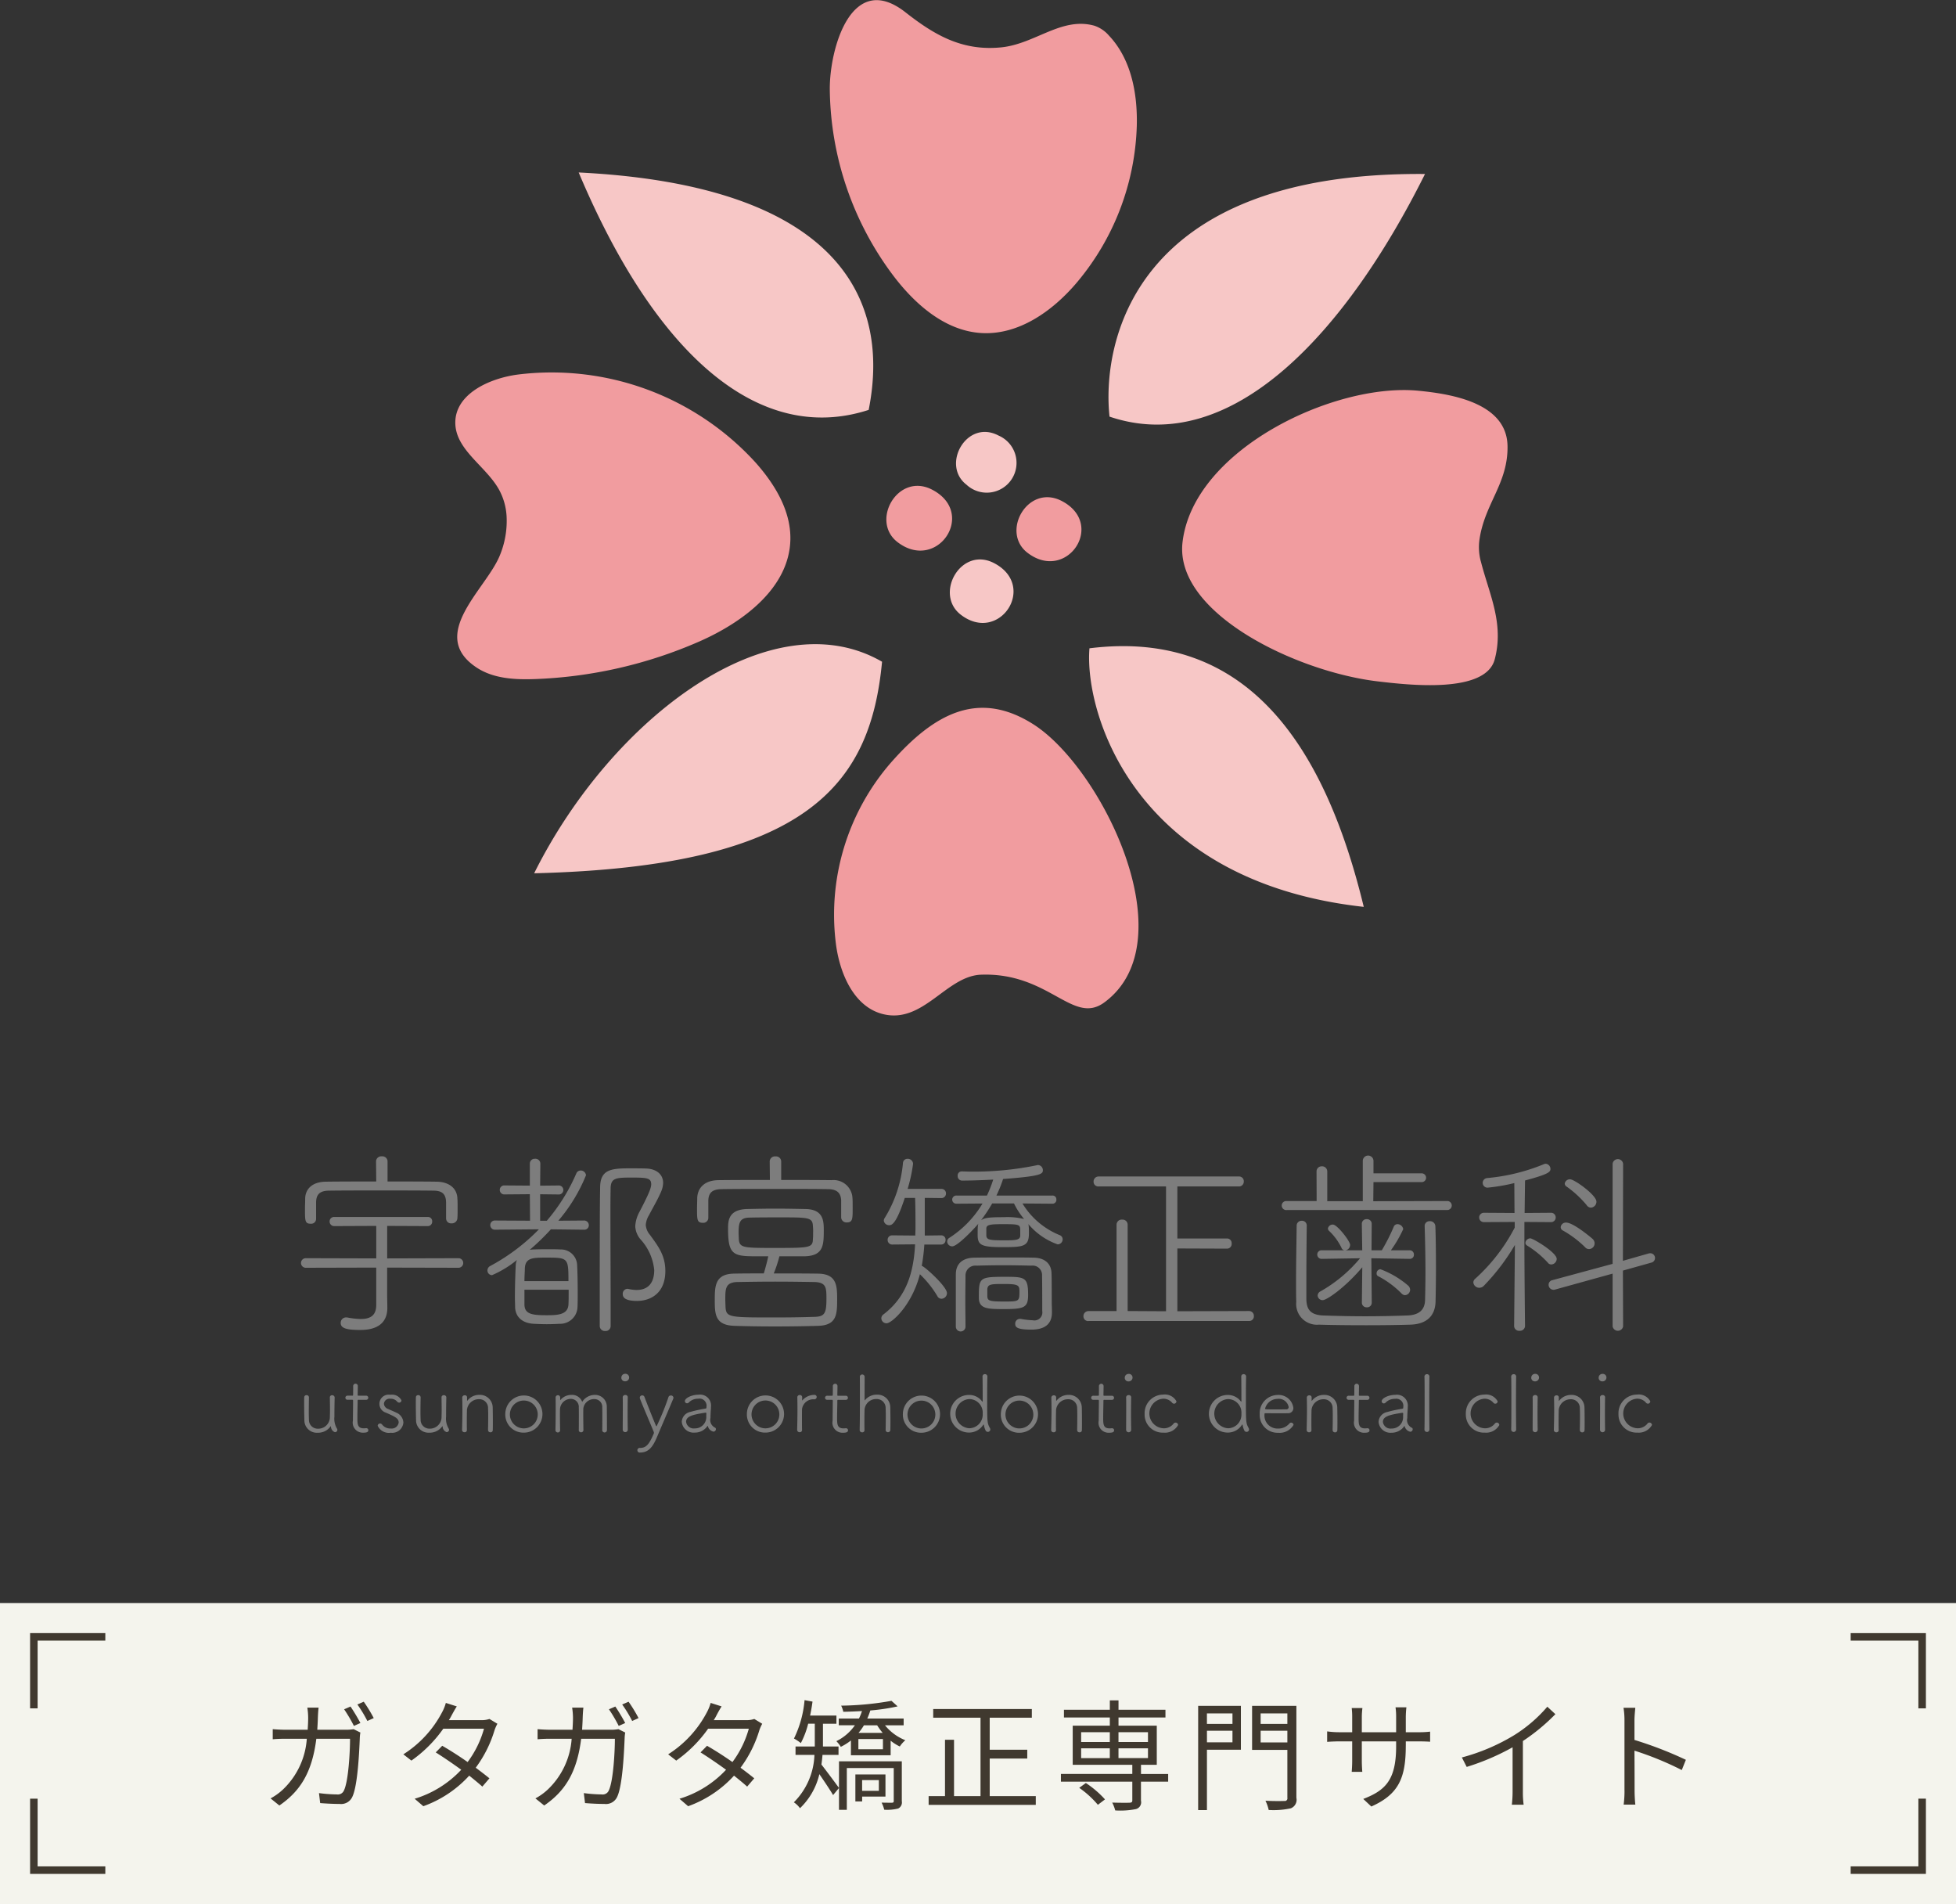 <svg id="logo01.svg" xmlns="http://www.w3.org/2000/svg" width="260" height="253.031" viewBox="0 0 260 253.031">
  <rect x="0" y="0" width="260" height="253.031" fill="#333333" stroke="none"/>
  <defs>
    <style>
      .cls-1 {
        fill: #f4f4ed;
      }

      .cls-2 {
        fill: #40392f;
      }

      .cls-2, .cls-3, .cls-4, .cls-5 {
        fill-rule: evenodd;
      }

      .cls-3 {
        fill: #7d7d7d;
      }

      .cls-4 {
        fill: #f19c9f;
      }

      .cls-5 {
        fill: #f7c7c6;
      }
    </style>
  </defs>
  <rect id="bg" class="cls-1" y="213.031" width="260" height="40"/>
  <g id="_" data-name="ｇ">
    <path id="bg-2" data-name="bg" class="cls-2" d="M285,288v-9h1v10H276v-1h9Z" transform="translate(-30 -39.969)"/>
    <path id="bg-3" data-name="bg" class="cls-2" d="M35,288h9v1H34V279h1v9Z" transform="translate(-30 -39.969)"/>
    <path id="bg-4" data-name="bg" class="cls-2" d="M285,258h-9v-1h10v10h-1v-9Z" transform="translate(-30 -39.969)"/>
    <path id="bg-5" data-name="bg" class="cls-2" d="M35,258v9H34V257H44v1H35Z" transform="translate(-30 -39.969)"/>
  </g>
  <path id="ガタガタ矯正専門サイト" class="cls-2" d="M76.591,266.758l-0.848.368a19.422,19.422,0,0,1,1.3,2.208l0.864-.384A24.823,24.823,0,0,0,76.591,266.758Zm1.76-.64-0.848.368a16.631,16.631,0,0,1,1.328,2.192l0.848-.384A19.874,19.874,0,0,0,78.351,266.118Zm-6,.784h-1.5a9.266,9.266,0,0,1,.112,1.328c0,0.56-.032,1.1-0.064,1.616H68.078c-0.608,0-1.264-.032-1.824-0.08v1.344a17.081,17.081,0,0,1,1.84-.064h2.688a10.288,10.288,0,0,1-3.168,6.737,7.884,7.884,0,0,1-1.648,1.184l1.168,0.944c2.672-1.84,4.337-4.256,4.913-8.865h4.481c0,1.712-.208,5.649-0.816,6.881a0.876,0.876,0,0,1-.928.512,19.472,19.472,0,0,1-2.384-.176l0.16,1.328c0.832,0.064,1.76.112,2.576,0.112a1.64,1.64,0,0,0,1.712-.976c0.72-1.536.912-6.193,0.976-7.729a5,5,0,0,1,.08-0.784l-0.9-.448a5.768,5.768,0,0,1-1.024.08H72.175c0.032-.528.064-1.072,0.08-1.648C72.271,267.814,72.3,267.254,72.351,266.9Zm18.368-.16-1.456-.464a5.778,5.778,0,0,1-.512,1.264,14.662,14.662,0,0,1-5.137,5.568l1.072,0.833a17.473,17.473,0,0,0,4.24-4.241h5.409a13.372,13.372,0,0,1-2.176,4.433c-1.12-.785-2.32-1.553-3.376-2.161l-0.864.88c1.024,0.641,2.24,1.473,3.392,2.305a14.037,14.037,0,0,1-6.193,3.856l1.152,0.992a15.187,15.187,0,0,0,6.1-4.064c0.656,0.528,1.264,1.024,1.744,1.456l0.944-1.1c-0.512-.416-1.152-0.912-1.824-1.408a16.1,16.1,0,0,0,2.5-4.977,5.235,5.235,0,0,1,.384-0.864l-1.056-.64a3.19,3.19,0,0,1-1.056.16H89.662A5.3,5.3,0,0,0,90,267.99C90.159,267.7,90.447,267.158,90.719,266.742Zm21.072,0.016-0.848.368a19.392,19.392,0,0,1,1.3,2.208l0.864-.384A24.8,24.8,0,0,0,111.791,266.758Zm1.76-.64-0.848.368a16.629,16.629,0,0,1,1.328,2.192l0.848-.384A19.685,19.685,0,0,0,113.551,266.118Zm-6,.784h-1.5a9.3,9.3,0,0,1,.112,1.328c0,0.56-.032,1.1-0.064,1.616h-2.816c-0.608,0-1.264-.032-1.824-0.08v1.344a17.073,17.073,0,0,1,1.84-.064h2.688a10.289,10.289,0,0,1-3.168,6.737,7.886,7.886,0,0,1-1.648,1.184l1.168,0.944c2.672-1.84,4.336-4.256,4.912-8.865h4.481c0,1.712-.208,5.649-0.816,6.881a0.875,0.875,0,0,1-.928.512,19.466,19.466,0,0,1-2.384-.176l0.16,1.328c0.832,0.064,1.76.112,2.576,0.112a1.64,1.64,0,0,0,1.712-.976c0.72-1.536.912-6.193,0.976-7.729a5,5,0,0,1,.08-0.784l-0.9-.448a5.766,5.766,0,0,1-1.024.08h-3.809c0.032-.528.065-1.072,0.08-1.648C107.47,267.814,107.5,267.254,107.55,266.9Zm18.369-.16-1.456-.464a5.879,5.879,0,0,1-.512,1.264,14.675,14.675,0,0,1-5.137,5.568l1.072,0.833a17.5,17.5,0,0,0,4.241-4.241h5.408a13.371,13.371,0,0,1-2.176,4.433c-1.12-.785-2.32-1.553-3.377-2.161l-0.864.88c1.024,0.641,2.241,1.473,3.393,2.305a14.045,14.045,0,0,1-6.193,3.856l1.152,0.992a15.187,15.187,0,0,0,6.1-4.064c0.656,0.528,1.264,1.024,1.744,1.456l0.944-1.1c-0.512-.416-1.152-0.912-1.824-1.408a16.11,16.11,0,0,0,2.5-4.977,5.251,5.251,0,0,1,.384-0.864l-1.056-.64a3.189,3.189,0,0,1-1.056.16h-4.337a5.551,5.551,0,0,0,.337-0.576C125.359,267.7,125.647,267.158,125.919,266.742Zm20.9,9.793v1.424h-2.224v-1.424h2.224Zm0.88,2.192v-2.944h-4v3.584h0.9v-0.64h3.1Zm-6.241-5.536V272.07H139.39v-3.024h1.792v-1.088h-3.5c0.128-.608.24-1.232,0.32-1.856l-1.056-.192a14.371,14.371,0,0,1-1.408,5.1,6.454,6.454,0,0,1,.912.608,11.407,11.407,0,0,0,.976-2.576h0.88v3.024h-2.56v1.121h2.512a9.335,9.335,0,0,1-2.736,6.3,3.159,3.159,0,0,1,.816.784,9.154,9.154,0,0,0,2.576-4.528c0.624,0.912,1.456,2.144,1.824,2.784l0.784-.944c-0.336-.48-1.76-2.384-2.336-3.12,0.064-.433.112-0.865,0.144-1.28h2.128Zm8.417,0.847h-8.353v6.449h1.04v-5.552H148.8v4.384c0,0.16-.048.208-0.24,0.224-0.176,0-.752,0-1.376-0.016a4.215,4.215,0,0,1,.352.944,5.931,5.931,0,0,0,1.856-.16,0.9,0.9,0,0,0,.48-0.976v-5.3Zm-2.512-1.6H144.1v-1.36h3.264v1.36Zm-0.768-3.184a8.5,8.5,0,0,0,.736,1.008h-3.216a7.25,7.25,0,0,0,.72-1.008h1.76Zm3.52,0v-0.9h-4.832a8.64,8.64,0,0,0,.4-1.072,26.7,26.7,0,0,0,3.632-.544l-0.816-.737a40.376,40.376,0,0,1-6.689.641,3.813,3.813,0,0,1,.288.816c0.784-.016,1.633-0.048,2.481-0.1a7.561,7.561,0,0,1-.4.992h-2.688v0.9h2.144a6.486,6.486,0,0,1-2.465,2.112,3.708,3.708,0,0,1,.592.752,7.109,7.109,0,0,0,1.345-.848v1.969h5.28V271.3a6.187,6.187,0,0,0,1.216.768,4.015,4.015,0,0,1,.737-0.832,6.649,6.649,0,0,1-2.705-1.984h2.48Zm11.44,9.409V273.67h4.992V272.5h-4.992v-4.256h5.6v-1.152H154.046v1.152h6.288v10.417h-3.52v-7.489h-1.2v7.489h-2.176v1.168h14.241v-1.168h-6.128Zm11.9-1.1a12.84,12.84,0,0,1,2.48,2.256l0.944-.72a13.068,13.068,0,0,0-2.544-2.176Zm0.256-5.249h3.808v1.3H173.71v-1.3Zm0-2.144h3.808v1.3H173.71v-1.3Zm8.881,0v1.3h-3.92v-1.3h3.92Zm0,3.44h-3.92v-1.3h3.92v1.3Zm2.688,2.113h-3.616V274.5h2.1v-5.2h-5.088v-1.088h6.24V267.19h-6.24v-1.249h-1.153v1.249h-6.1v1.024h6.1V269.3H172.59v5.2h7.921v1.216h-9.489v1.024h9.489v2.5c0,0.224-.1.288-0.368,0.3-0.256.016-1.248,0.016-2.305-.016a4.59,4.59,0,0,1,.4,1.04,10.579,10.579,0,0,0,2.752-.176,0.932,0.932,0,0,0,.672-1.12v-2.528h3.616v-1.024Zm8.543-8.049v1.392H190.43V267.67h3.392Zm-3.392,3.84v-1.536h3.392v1.536H190.43Zm4.513-4.848h-5.681V280.52h1.168V272.5h4.513v-5.84Zm2.624,4.864v-1.552h3.552v1.552h-3.552Zm3.552-3.856v1.392h-3.552V267.67h3.552Zm1.2-1.008h-5.888v5.856h4.688v6.369a0.344,0.344,0,0,1-.4.416c-0.336.016-1.424,0.032-2.512-.032a5.393,5.393,0,0,1,.432,1.232,10.766,10.766,0,0,0,2.944-.224,1.214,1.214,0,0,0,.736-1.392V266.662Zm14.544,5.3v-0.576h1.76c0.7,0,1.3.032,1.472,0.048v-1.344a11.764,11.764,0,0,1-1.472.08h-1.76v-2a12.13,12.13,0,0,1,.08-1.312H215.5a8.92,8.92,0,0,1,.08,1.312v2h-4.561v-2.048a9.876,9.876,0,0,1,.08-1.168h-1.424a9.881,9.881,0,0,1,.064,1.168v2.048h-1.728a11.73,11.73,0,0,1-1.6-.112v1.392c0.192-.016.912-0.064,1.6-0.064h1.728v2.592c0,0.609-.048,1.3-0.064,1.456h1.408c-0.016-.159-0.064-0.863-0.064-1.456v-2.592h4.561v0.672c0,4.481-1.456,5.857-4.369,6.977l1.072,1.008C215.951,278.407,216.863,276.215,216.863,271.958Zm7.455,1.568,0.64,1.249a31.542,31.542,0,0,0,6.1-2.609v5.921a14.618,14.618,0,0,1-.1,1.712h1.569a12.074,12.074,0,0,1-.1-1.712v-6.753a26.176,26.176,0,0,0,4.32-3.568l-1.072-.992a19.064,19.064,0,0,1-4.368,3.76A26.471,26.471,0,0,1,224.318,273.526Zm21.616,4.369a14.1,14.1,0,0,1-.112,1.888h1.552c-0.064-.528-0.1-1.392-0.1-1.888,0-.464,0-2.88-0.016-5.28a41.915,41.915,0,0,1,6.289,2.576l0.544-1.36a50.965,50.965,0,0,0-6.833-2.641v-2.608c0-.48.064-1.168,0.112-1.664h-1.568a10.1,10.1,0,0,1,.128,1.664V277.9Z" transform="translate(-30 -39.969)"/>
  <g id="g">
    <path id="シェイプ_1314" data-name="シェイプ 1314" class="cls-3" d="M81.46,208.427v3.548c0,0.478.027,1.271,0.027,1.8,0,1.3-.564,2.939-3.6,2.939-1.771,0-2.6-.212-2.6-0.926a0.716,0.716,0,0,1,.7-0.742h0.134a10.217,10.217,0,0,0,1.826.211c1.367,0,2.065-.529,2.065-1.879v-4.953l-9.392.024a0.636,0.636,0,0,1,0-1.271l9.392,0.027v-4.318l-5.554.024a0.608,0.608,0,0,1-.646-0.608,0.6,0.6,0,0,1,.646-0.608h12.4a0.564,0.564,0,0,1,.59.608,0.583,0.583,0,0,1-.616.608l-5.367-.024v4.318l9.5-.027a0.636,0.636,0,0,1,0,1.271Zm7.835-8.665c-0.027-1.165-.562-1.562-1.718-1.562-1.958-.026-4.507-0.026-7-0.026s-4.937,0-6.788.026c-1.29,0-1.746.5-1.772,1.536v2.226a0.653,0.653,0,0,1-.725.635c-0.753,0-.753-0.4-0.753-1.932,0-.5.028-1.008,0.028-1.433,0.025-1.111.778-2.2,2.764-2.224,2.28-.027,4.482-0.027,6.681-0.027l-0.027-2.676a0.69,0.69,0,0,1,.778-0.663,0.681,0.681,0,0,1,.752.663v2.676c2.147,0,4.294,0,6.52.027,1.771,0.028,2.739.981,2.764,2.252,0.029,0.318.029,0.821,0.029,1.325,0,0.477,0,.954-0.029,1.271a0.726,0.726,0,0,1-.778.69,0.656,0.656,0,0,1-.725-0.638v-2.146Zm13.93,3.578a29.847,29.847,0,0,1-2.818,2.729,3.021,3.021,0,0,1,.539-0.053c0.67-.029,1.367-0.029,2.066-0.029,0.51,0,1.018,0,1.5.029a2.15,2.15,0,0,1,2.2,2.013c0.054,0.982.08,2.435,0.08,3.735,0,0.714,0,1.376-.026,1.879a2.307,2.307,0,0,1-2.387,2.253c-0.539.026-1.1,0.052-1.691,0.052-0.565,0-1.154-.026-1.718-0.052-1.61-.079-2.469-0.98-2.5-2.226,0-.4-0.027-0.821-0.027-1.271,0-1.458.054-3.072,0.106-4.185a2.11,2.11,0,0,1,.162-0.8,13.708,13.708,0,0,1-3.3,2.013,0.608,0.608,0,0,1-.617-0.637,0.668,0.668,0,0,1,.376-0.58,26.44,26.44,0,0,0,6.467-4.874l-5.823.053a0.609,0.609,0,0,1-.644-0.61,0.6,0.6,0,0,1,.644-0.61l4.642,0.026-0.026-3.523-3.354.028a0.6,0.6,0,0,1-.644-0.61,0.589,0.589,0,0,1,.644-0.582l3.354,0.025V194.6a0.635,0.635,0,0,1,.671-0.635,0.653,0.653,0,0,1,.725.635l-0.027,2.94,2.414-.025a0.6,0.6,0,1,1,0,1.192l-2.414-.028V202.2h0.886a24.565,24.565,0,0,0,3.917-6.278,0.629,0.629,0,0,1,.59-0.4,0.7,0.7,0,0,1,.7.636,22.007,22.007,0,0,1-3.677,6.039l3.382-.026a0.624,0.624,0,0,1,.672.637,0.591,0.591,0,0,1-.646.583Zm2.335,6.887c0-3.1-.052-3.128-2.951-3.128-1.826,0-2.791.029-2.845,1.458,0,0.4-.054,1.007-0.054,1.67h5.849Zm-5.849,1.14v1.984c0.025,1.272,1.046,1.405,2.952,1.405,1.449,0,2.845-.053,2.9-1.456,0.027-.451.027-1.167,0.027-1.933H99.711Zm11.431-9.141c0,3.446.027,7.31,0.027,11.1v2.889a0.655,0.655,0,0,1-.725.636,0.669,0.669,0,0,1-.724-0.636c0-12.054,0-15.391.053-18.491,0.027-2.331,1.477-2.489,3.919-2.489,0.7,0,1.449,0,2.2.024,1.42,0.055,2.254.821,2.254,1.91a3.09,3.09,0,0,1-.215,1.032c-0.456,1.113-1.1,2.173-1.664,3.259a2.872,2.872,0,0,0-.429,1.3,2.294,2.294,0,0,0,.563,1.324c1.074,1.484,2.039,2.7,2.039,4.8,0,2.86-1.852,3.972-3.783,3.972-1.1,0-1.879-.239-1.879-0.9a0.662,0.662,0,0,1,.618-0.714c0.053,0,.107.026,0.161,0.026a5.167,5.167,0,0,0,1.045.132c1.934,0,2.361-1.429,2.361-2.646a7.044,7.044,0,0,0-1.823-4.082,2.87,2.87,0,0,1-.7-1.748,4.486,4.486,0,0,1,.562-1.907c1.29-2.464,1.558-3.206,1.558-3.656,0-.821-0.511-0.9-2.522-0.9-2.147,0-2.872.026-2.872,1.482-0.027,1.326-.027,2.783-0.027,4.292m30.675-2.674c-0.025-1.061-.564-1.563-1.8-1.563-1.987-.028-4.564-0.028-7.112-0.028s-5.047,0-6.924.028c-1.315,0-1.8.5-1.825,1.535v2.306a0.668,0.668,0,0,1-.725.635c-0.776,0-.776-0.422-0.776-1.88,0-.478.025-0.954,0.025-1.38,0.027-1.271.859-2.382,2.818-2.409,2.308-.026,4.562-0.026,6.842-0.026l-0.025-2.465a0.692,0.692,0,0,1,.778-0.663,0.682,0.682,0,0,1,.75.663v2.465c2.229,0,4.457,0,6.709.026a2.508,2.508,0,0,1,2.765,2.385c0.026,0.318.026,0.821,0.026,1.3,0,1.456,0,1.934-.777,1.934a0.7,0.7,0,0,1-.752-0.664v-2.2Zm-8.213,7.365a16.608,16.608,0,0,1-.75,2.276c2.013,0,4.025,0,5.877.027,2.442,0.026,2.549,1.536,2.549,3.311,0,2.04,0,3.549-2.523,3.628-1.823.053-3.784,0.081-5.714,0.081-1.906,0-3.758-.028-5.4-0.081-2.576-.079-2.63-1.51-2.63-3.442,0-1.881.054-3.471,2.6-3.5,1.208-.027,2.548-0.027,3.919-0.027,0.213-.715.481-1.7,0.59-2.276h-1.8c-2.9,0-3.543-.294-3.543-3.656,0-1.062.054-2.544,2.5-2.625,1.181-.026,2.468-0.051,3.811-0.051,1.315,0,2.656.025,3.944,0.051,2.415,0.029,2.469,1.563,2.469,2.808,0,2.015-.054,3.392-2.5,3.473H133.6Zm6.254,5.641c0-1.485-.027-2.2-1.664-2.226-1.609-.026-3.408-0.052-5.151-0.052-1.772,0-3.49.026-4.965,0.052-1.637.025-1.664,0.848-1.664,2.3,0,0.4.027,0.768,0.027,0.981,0.08,1.429.429,1.429,6.573,1.429,1.772,0,3.6-.024,5.207-0.079,1.4-.026,1.637-0.45,1.637-2.409m-1.771-8.795a7.562,7.562,0,0,0-.028-0.848c-0.053-1.167-.563-1.167-4.347-1.167-1.34,0-2.736,0-4,.029-1.4,0-1.53.662-1.53,2.038,0,0.294.027,0.584,0.027,0.8,0.08,1.194.563,1.194,4.884,1.194,4.507,0,4.937-.027,4.963-1.164,0.028-.266.028-0.586,0.028-0.877m14.787,1.59a24.475,24.475,0,0,1-.347,2.833c0.293,0,3.354,2.729,3.354,3.63a0.759,0.759,0,0,1-.724.742,0.619,0.619,0,0,1-.565-0.374,13.767,13.767,0,0,0-2.308-2.885c-1.072,4.16-3.758,6.518-4.427,6.518a0.684,0.684,0,0,1-.7-0.662,0.644,0.644,0,0,1,.3-0.531c3.14-2.41,4-5.722,4.187-9.3l-3.033.027a0.6,0.6,0,0,1-.617-0.611,0.587,0.587,0,0,1,.617-0.609l3.06,0.027c0-.317.025-0.663,0.025-0.98,0-1.271,0-2.7-.052-4.026h-1.369c-1.127,3.443-1.717,3.629-2.066,3.629a0.7,0.7,0,0,1-.725-0.608,0.691,0.691,0,0,1,.134-0.373,16.729,16.729,0,0,0,2.416-7.31,0.587,0.587,0,0,1,.617-0.53,0.688,0.688,0,0,1,.723.662,20.365,20.365,0,0,1-.723,3.337h4.48a0.59,0.59,0,0,1,.619.611,0.6,0.6,0,0,1-.619.609l-2.2-.027v5.006l2.174-.027a0.565,0.565,0,0,1,.59.609,0.579,0.579,0,0,1-.59.611h-2.228Zm13.043-5.457a10.32,10.32,0,0,0,4.965,4.213,0.582,0.582,0,0,1,.376.554,0.662,0.662,0,0,1-.672.663,8.988,8.988,0,0,1-3.892-2.7,1.2,1.2,0,0,1,.054.318c0.028,0.264.028,0.582,0.028,0.9,0,1.8-.753,1.853-3.57,1.853-2.871,0-3.247-.316-3.247-1.67,0-.368,0-0.793.027-1.083a0.917,0.917,0,0,1,.081-0.371c-0.537.635-2.765,3.019-3.489,3.019a0.674,0.674,0,0,1-.671-0.635,0.568,0.568,0,0,1,.3-0.5,13.879,13.879,0,0,0,4.4-4.557l-3.463.025a0.543,0.543,0,1,1,0-1.085h4.053a17.587,17.587,0,0,0,.832-2.12c-1.852.107-3.462,0.133-4.133,0.133a0.587,0.587,0,0,1-.591-0.636,0.53,0.53,0,0,1,.537-0.582h0.027c0.349,0,.751.026,1.154,0.026a41.465,41.465,0,0,0,8.8-.847,0.322,0.322,0,0,1,.161-0.028,0.677,0.677,0,0,1,.644.691c0,0.5-.243.794-5.287,1.164a17.273,17.273,0,0,1-.886,2.2h7.434a0.5,0.5,0,0,1,.535.531,0.508,0.508,0,0,1-.535.554Zm-8.855,9.4c0-1.245.725-2.171,2.468-2.2,1.422-.024,2.979-0.024,4.535-0.024,1.128,0,2.255,0,3.328.024,1.637,0.029,2.362.929,2.387,2.094,0.029,0.61.029,3.127,0.029,3.789,0,0.343.025,0.82,0.025,1.324v0.079c0,1.034-.428,2.277-2.736,2.277-2.013,0-2.147-.369-2.147-0.793a0.626,0.626,0,0,1,.616-0.636h0.109a10.9,10.9,0,0,0,1.608.186,1.057,1.057,0,0,0,1.262-1.22c0-.8,0-3.574-0.027-4.714a1.254,1.254,0,0,0-1.421-1.325c-1.209-.027-2.469-0.053-3.73-0.053-1.235,0-2.469.026-3.6,0.053a1.3,1.3,0,0,0-1.422,1.325c0,0.874-.027,2.093-0.027,3.311s0.027,2.491.027,3.5a0.644,0.644,0,0,1-1.287-.027V209.3Zm6.6,0.345c2.576,0,3.006.079,3.006,2.383,0,1.722-.512,1.907-3.276,1.907-2.146,0-3.219-.053-3.273-1.428,0-2.755,0-2.862,3.543-2.862m-1.772-9.748a21.217,21.217,0,0,1-1.475,2.224c0.509-.343,1.207-0.4,2.977-0.4a9.591,9.591,0,0,1,2.739.239,9.952,9.952,0,0,1-1.342-2.068h-2.9Zm-0.778,4.292c0.054,0.529.43,0.608,2.255,0.608,1.556,0,2.2,0,2.254-.584V203.5c0-.793-0.107-0.847-2.254-0.847-1.664,0-2.2.054-2.255,0.53v1.008Zm0.134,8.026c0.027,0.582.188,0.714,2.146,0.714,2.095,0,2.122,0,2.122-1.35,0-.822-0.134-0.982-2.147-0.982-1.693,0-2.04.053-2.121,0.663v0.955Zm13.448,3.31a0.623,0.623,0,0,1-.672-0.634,0.667,0.667,0,0,1,.672-0.691h3.73v-11.47a0.683,0.683,0,0,1,.751-0.686,0.674,0.674,0,0,1,.725.686V214.2l5.1,0.028V197.643h-8.96a0.622,0.622,0,0,1-.671-0.634,0.663,0.663,0,0,1,.671-0.691H194.66a0.628,0.628,0,0,1,.671.663,0.64,0.64,0,0,1-.671.662H186.5v6.914h6.6a0.613,0.613,0,0,1,.617.663,0.62,0.62,0,0,1-.617.687l-6.6-.024v8.344l9.527-.028a0.636,0.636,0,0,1,.644.661,0.622,0.622,0,0,1-.644.664H174.7Zm26.354-14.756a0.6,0.6,0,1,1,0-1.192h3.972L205,195.659a0.674,0.674,0,0,1,.7-0.692,0.682,0.682,0,0,1,.725.692V199.6h4.722v-5.351a0.711,0.711,0,0,1,1.422,0V195.9h6.386a0.583,0.583,0,1,1,0,1.165h-6.386l-0.027,2.542,9.9-.028a0.6,0.6,0,0,1,0,1.192H201.049Zm18.329,2.094a0.633,0.633,0,0,1,.671-0.61,0.7,0.7,0,0,1,.752.663c0.053,1.3.08,3.469,0.08,5.642,0,1.565-.027,3.128-0.053,4.373-0.054,1.984-1.26,2.992-3.3,3.071-1.692.054-3.811,0.079-5.906,0.079-2.333,0-4.641-.025-6.305-0.079a2.761,2.761,0,0,1-3.006-3.019c-0.027-.877-0.027-1.828-0.027-2.809,0-2.411.055-5.034,0.08-7.337a0.639,0.639,0,0,1,.672-0.637,0.618,0.618,0,0,1,.67.611v0.026c-0.026,2.066-.052,5.007-0.052,7.442v2.358c0.026,1.406.616,2.066,2.2,2.145,1.529,0.054,3.594.107,5.662,0.107s4.107-.053,5.556-0.107c1.555-.051,2.333-0.739,2.361-2.064,0.026-1.06.052-2.36,0.052-3.736,0-2.119-.052-4.4-0.107-6.092v-0.027Zm-7.085,4.318v0.134l0.054,5.772a0.611,0.611,0,0,1-.642.612,0.62,0.62,0,0,1-.673-0.612l0.055-4.712c-2.308,2.727-4.723,4.371-5.26,4.371a0.653,0.653,0,0,1-.671-0.61,0.636,0.636,0,0,1,.375-0.557,18.9,18.9,0,0,0,5.261-4.4l-5.1.08a0.574,0.574,0,0,1-.59-0.584,0.568,0.568,0,0,1,.59-0.556h3a0.521,0.521,0,0,1-.375-0.343,7.62,7.62,0,0,0-1.664-2.252,0.478,0.478,0,0,1-.135-0.292,0.647,0.647,0,0,1,.671-0.529c0.564,0,2.282,2.2,2.282,2.7a0.719,0.719,0,0,1-.619.715h2.229l-0.055-3.523a0.609,0.609,0,0,1,.645-0.61,0.617,0.617,0,0,1,.67.61l-0.025,3.523h1.368a24.929,24.929,0,0,0,1.584-3.126,0.527,0.527,0,0,1,.483-0.344,0.782,0.782,0,0,1,.778.662,16.462,16.462,0,0,1-1.637,2.808h2.468a0.559,0.559,0,0,1,.59.584,0.53,0.53,0,0,1-.562.556Zm4.026,4.689a12.432,12.432,0,0,0-3.114-2.305,0.376,0.376,0,0,1-.212-0.371,0.533,0.533,0,0,1,.509-0.555,12.134,12.134,0,0,1,3.649,2.146,0.776,0.776,0,0,1,.295.583,0.725,0.725,0,0,1-.671.715,0.656,0.656,0,0,1-.456-0.213m15.057-6.464a28.465,28.465,0,0,1-4.131,5.431,0.85,0.85,0,0,1-.591.265,0.792,0.792,0,0,1-.805-0.716,0.675,0.675,0,0,1,.269-0.5,24.112,24.112,0,0,0,5.233-6.782V202.36l-4.079.024a0.622,0.622,0,1,1,0-1.243l4.051,0.026-0.027-3.973a25.08,25.08,0,0,1-3.543.608,0.638,0.638,0,0,1-.079-1.273,25.9,25.9,0,0,0,7.567-1.851,0.6,0.6,0,0,1,.215-0.054,0.692,0.692,0,0,1,.644.663c0,0.4-.107.689-3.38,1.562,0,0.319-.029,2.2-0.054,4.318l3.489-.026a0.608,0.608,0,0,1,.642.607,0.614,0.614,0,0,1-.642.636l-3.517-.024v2.675c0,3.974.082,11.177,0.082,11.177a0.665,0.665,0,0,1-.725.61,0.649,0.649,0,0,1-.724-0.61Zm4.375,2.359a12.937,12.937,0,0,0-2.763-2.279,0.422,0.422,0,0,1-.216-0.37,0.664,0.664,0,0,1,.644-0.584c0.377,0,3.515,1.881,3.515,2.729a0.755,0.755,0,0,1-.7.742,0.574,0.574,0,0,1-.483-0.238m8.615,1.456-7.649,2.118a0.551,0.551,0,0,1-.215.029,0.66,0.66,0,0,1-.644-0.69,0.611,0.611,0,0,1,.483-0.583l8.025-2.172V194.65a0.7,0.7,0,0,1,1.395,0l-0.026,12.875,3.435-.981a0.7,0.7,0,0,1,.213-0.025,0.631,0.631,0,0,1,.134,1.245l-3.782,1.059,0.026,7.417a0.709,0.709,0,0,1-1.395,0v-7.02Zm-3.65-3.5a13.833,13.833,0,0,0-2.952-2.226,0.5,0.5,0,0,1-.3-0.45,0.686,0.686,0,0,1,.725-0.607c0.993,0,3.462,2.117,3.516,2.17a0.83,0.83,0,0,1,.268.584,0.762,0.762,0,0,1-.725.766,0.671,0.671,0,0,1-.536-0.237m0.215-5.589a13.814,13.814,0,0,0-2.657-2.464,0.513,0.513,0,0,1-.269-0.425,0.688,0.688,0,0,1,.725-0.554c0.564,0,3.487,2.093,3.487,2.965a0.788,0.788,0,0,1-.724.8,0.7,0.7,0,0,1-.562-0.318M74.484,225.692c-0.022.808-.033,1.669-0.033,2.552a2.559,2.559,0,0,0,.32,1.545,0.36,0.36,0,0,1,.074.21,0.317,0.317,0,0,1-.328.3,0.8,0.8,0,0,1-.524-0.737c-0.01-.043-0.01-0.051-0.02-0.051a0.03,0.03,0,0,0-.032.02,2.048,2.048,0,0,1-1.714.842,1.658,1.658,0,0,1-1.768-1.682c-0.011-.379-0.03-1.357-0.03-2.156,0-.325,0-0.629.009-0.849a0.288,0.288,0,0,1,.31-0.305,0.3,0.3,0,0,1,.319.293v0.012c-0.011.44-.022,1.271-0.022,1.953,0,0.441.011,0.812,0.022,0.98a1.165,1.165,0,0,0,1.2,1.218,1.542,1.542,0,0,0,1.576-1.421c0.011-.354.021-0.712,0.021-1.07,0-.557-0.01-1.1-0.021-1.66v-0.012a0.283,0.283,0,0,1,.31-0.285,0.31,0.31,0,0,1,.33.3v0.011Zm3.225,0.3c-0.17,0-.17.022-0.17,0.157,0,0.4-.033,1.482-0.033,2.26,0,0.82.022,1.377,0.852,1.377a2.918,2.918,0,0,0,.3-0.021H78.7a0.262,0.262,0,0,1,.256.275c0,0.27-.256.325-0.682,0.325a1.334,1.334,0,0,1-1.362-1.609c0-.673.022-1.954,0.022-2.472v-0.166c0-.1-0.033-0.126-0.109-0.126H76.2a0.274,0.274,0,1,1,0-.547h0.619c0.095,0,.117-0.008.117-0.1,0-.042.01-0.547,0.01-0.915v-0.263a0.309,0.309,0,1,1,.617.021c0,0.3-.021,1.146-0.021,1.146,0,0.115.021,0.115,0.159,0.115h0.947a0.275,0.275,0,1,1,0,.547H77.709Zm4.22,4.383a1.642,1.642,0,0,1-1.726-.925,0.318,0.318,0,0,1,.319-0.305,0.331,0.331,0,0,1,.267.137,1.336,1.336,0,0,0,1.14.526,0.935,0.935,0,0,0,1.065-.789c0-.558-0.458-0.766-1.694-1.314a1.225,1.225,0,0,1,.586-2.375,1.4,1.4,0,0,1,1.479.735,0.307,0.307,0,0,1-.308.307,0.371,0.371,0,0,1-.278-0.149,1.092,1.092,0,0,0-.894-0.367,0.742,0.742,0,0,0-.851.659,0.794,0.794,0,0,0,.521.686c0.3,0.137.788,0.336,1.118,0.5a1.5,1.5,0,0,1,.947,1.314,1.486,1.486,0,0,1-1.692,1.356m7.4-4.686c-0.022.808-.033,1.669-0.033,2.552a2.56,2.56,0,0,0,.321,1.545,0.36,0.36,0,0,1,.074.21,0.318,0.318,0,0,1-.328.3,0.8,0.8,0,0,1-.524-0.737c-0.009-.043-0.009-0.051-0.021-0.051a0.03,0.03,0,0,0-.031.02,2.048,2.048,0,0,1-1.715.842,1.659,1.659,0,0,1-1.768-1.682c-0.011-.379-0.03-1.357-0.03-2.156,0-.325,0-0.629.01-0.849a0.288,0.288,0,0,1,.31-0.305,0.3,0.3,0,0,1,.319.293v0.012c-0.011.44-.022,1.271-0.022,1.953,0,0.441.011,0.812,0.022,0.98a1.165,1.165,0,0,0,1.2,1.218,1.543,1.543,0,0,0,1.576-1.421c0.011-.354.02-0.712,0.02-1.07,0-.557-0.01-1.1-0.02-1.66v-0.012A0.283,0.283,0,0,1,89,225.384a0.31,0.31,0,0,1,.33.3v0.011Zm5.544,4.328c0.011-.44.022-1.261,0.022-1.922,0-.432-0.011-0.8-0.022-0.966a1.154,1.154,0,0,0-1.194-1.209,1.579,1.579,0,0,0-1.607,1.405c-0.01.326-.02,0.907-0.02,1.629,0,0.338,0,.686.01,1.063v0.012a0.283,0.283,0,0,1-.31.281,0.309,0.309,0,0,1-.33-0.293v-0.012c0.022-.848.044-1.828,0.044-2.722,0-.587-0.011-1.134-0.022-1.594v-0.011a0.313,0.313,0,0,1,.341-0.276,0.273,0.273,0,0,1,.3.287v0.4a0.058,0.058,0,0,0,.011.041,0.062,0.062,0,0,0,.044-0.031,1.975,1.975,0,0,1,1.576-.757,1.7,1.7,0,0,1,1.777,1.68c0.009,0.338.021,1.115,0.021,1.839,0,0.441,0,.875-0.011,1.157a0.286,0.286,0,0,1-.308.3,0.3,0.3,0,0,1-.319-0.292V230.02Zm2.293-2.176a2.47,2.47,0,1,1,2.458,2.524,2.407,2.407,0,0,1-2.458-2.524m4.311,0a1.851,1.851,0,1,0-1.853,1.957,1.85,1.85,0,0,0,1.853-1.957m8.577,2.164c0.011-.418.011-1.206,0.011-1.879,0-.493,0-0.925-0.011-1.1A1.038,1.038,0,0,0,109,225.9a1.44,1.44,0,0,0-1.459,1.23c-0.011.179-.011,0.514-0.011,0.905,0,0.641.011,1.428,0.022,1.973v0.012a0.3,0.3,0,0,1-.319.295,0.284,0.284,0,0,1-.3-0.295v-0.012c0.011-.418.011-1.206,0.011-1.879,0-.493,0-0.925-0.011-1.1a1.057,1.057,0,0,0-1.054-1.157,1.449,1.449,0,0,0-1.437,1.314c-0.011.179-.011,0.525-0.011,0.924,0,0.64.011,1.428,0.022,1.9v0.012a0.294,0.294,0,0,1-.3.315,0.313,0.313,0,0,1-.32-0.327V230c0.021-.828.032-1.934,0.032-2.912,0-.513,0-1.007-0.011-1.395v-0.011a0.3,0.3,0,0,1,.607.011v0.282c0,0.043,0,.063.012,0.063a0.044,0.044,0,0,0,.031-0.03,1.883,1.883,0,0,1,1.459-.663,1.42,1.42,0,0,1,1.425.925,1.988,1.988,0,0,1,1.662-.925,1.551,1.551,0,0,1,1.608,1.577c0.011,0.441.02,1.775,0.02,2.594v0.474a0.316,0.316,0,0,1-.308.346,0.31,0.31,0,0,1-.318-0.315v-0.012Zm3.042-6.463a0.472,0.472,0,0,1-.5-0.514,0.5,0.5,0,0,1,.511-0.483,0.485,0.485,0,0,1,.521.483,0.514,0.514,0,0,1-.532.514m0.352,6.444a0.337,0.337,0,0,1-.672,0c0-.892.011-2.122,0.011-3.1,0-.5,0-0.927-0.011-1.218v-0.012a0.313,0.313,0,0,1,.341-0.293,0.3,0.3,0,0,1,.331.282v0.011c-0.011.442-.022,1.3-0.022,2.208,0,0.747.011,1.523,0.022,2.112v0.01Zm1.619,3.027a0.312,0.312,0,1,1,.022-0.618c0.862,0,1.235-.581,1.8-1.874a0.32,0.32,0,0,0,.034-0.135,0.5,0.5,0,0,0-.054-0.2c-0.33-.808-1.533-3.625-1.8-4.341a0.321,0.321,0,0,1-.022-0.137,0.308,0.308,0,0,1,.321-0.293,0.3,0.3,0,0,1,.3.209c0.267,0.706,1.192,3.06,1.5,3.754a0.212,0.212,0,0,0,.106.146,33.4,33.4,0,0,0,1.578-3.869,0.315,0.315,0,0,1,.318-0.229,0.324,0.324,0,0,1,.351.3,0.335,0.335,0,0,1-.032.137c-0.521,1.263-1.492,3.511-2.141,5.045-0.552,1.324-1.106,2.1-2.278,2.1m8.961-3.509a2.018,2.018,0,0,1-1.684.859,1.575,1.575,0,0,1-1.723-1.449,1.409,1.409,0,0,1,1.138-1.3,17.1,17.1,0,0,1,1.969-.43c0.128-.022.172-0.053,0.172-0.127,0-.053.012-0.116,0.012-0.167a0.94,0.94,0,0,0-1.111-1.03,1.692,1.692,0,0,0-1.245.5,0.3,0.3,0,0,1-.223.106,0.288,0.288,0,0,1-.3-0.284c0-.4.9-0.852,1.811-0.852a1.446,1.446,0,0,1,1.659,1.607c0,0.1,0,.19-0.008.3-0.033.345-.055,0.818-0.055,1.164a1.128,1.128,0,0,0,.6,1.3,0.221,0.221,0,0,1,.118.209,0.332,0.332,0,0,1-.321.325,0.979,0.979,0,0,1-.745-0.724c-0.011-.031-0.011-0.041-0.033-0.041a0.077,0.077,0,0,0-.03.033m-0.15-1.315c0-.116.011-0.231,0.011-0.358a0.094,0.094,0,0,0-.107-0.114h-0.032c-1.672.261-2.554,0.472-2.554,1.209a1.013,1.013,0,0,0,1.138.882,1.507,1.507,0,0,0,1.544-1.619m5.4-.348a2.47,2.47,0,1,1,2.458,2.524,2.406,2.406,0,0,1-2.458-2.524m4.311,0a1.85,1.85,0,1,0-1.853,1.957,1.85,1.85,0,0,0,1.853-1.957m3.019,2.188a0.285,0.285,0,0,1-.309.283,0.313,0.313,0,0,1-.341-0.295v-0.012c0.022-.848.042-1.838,0.042-2.74,0-.59-0.011-1.147-0.02-1.611v-0.009a0.307,0.307,0,0,1,.33-0.272,0.293,0.293,0,0,1,.318.293c0,0.158-.01.232-0.01,0.378a0.136,0.136,0,0,0,.01.054,0.075,0.075,0,0,0,.043-0.045,2.147,2.147,0,0,1,1.554-.7,0.29,0.29,0,0,1,.33.284,0.313,0.313,0,0,1-.33.305,1.505,1.505,0,0,0-1.617,1.283c-0.011.271-.011,0.755-0.011,1.355,0,0.432,0,.926.011,1.439v0.012ZM141.472,226c-0.17,0-.17.022-0.17,0.157,0,0.4-.032,1.482-0.032,2.26,0,0.82.021,1.377,0.851,1.377a2.916,2.916,0,0,0,.3-0.021h0.043a0.262,0.262,0,0,1,.256.275c0,0.27-.256.325-0.682,0.325a1.334,1.334,0,0,1-1.363-1.609c0-.673.022-1.954,0.022-2.472v-0.166c0-.1-0.033-0.126-0.107-0.126H139.96a0.274,0.274,0,1,1,0-.547h0.619c0.094,0,.116-0.008.116-0.1,0-.042.01-0.547,0.01-0.915v-0.263a0.309,0.309,0,1,1,.617.021c0,0.3-.02,1.146-0.02,1.146,0,0.115.02,0.115,0.159,0.115h0.947a0.275,0.275,0,1,1,0,.547h-0.936Zm6.25,4.013c0.011-.438.022-1.261,0.022-1.922,0-.432-0.011-0.8-0.022-0.966a1.181,1.181,0,0,0-1.223-1.232,1.546,1.546,0,0,0-1.577,1.367c-0.01.327-.021,0.948-0.021,1.693,0,0.337,0,.695.011,1.072v0.012a0.284,0.284,0,0,1-.311.283,0.311,0.311,0,0,1-.33-0.295v-0.012c0.022-.819.033-2.72,0.033-4.39,0-1.177,0-2.241-.011-2.722v-0.012a0.323,0.323,0,0,1,.638.03c0,0.389-.009,2.882-0.009,3.1a0.047,0.047,0,0,0,.02.051,0.158,0.158,0,0,0,.044-0.041,2.007,2.007,0,0,1,1.576-.716A1.687,1.687,0,0,1,148.339,227c0.01,0.336.021,1.116,0.021,1.84,0,0.442,0,.874-0.011,1.156a0.314,0.314,0,0,1-.627.021v-0.012Zm2.293-2.164a2.47,2.47,0,1,1,2.458,2.524,2.407,2.407,0,0,1-2.458-2.524m4.312,0a1.851,1.851,0,1,0-1.854,1.957,1.851,1.851,0,0,0,1.854-1.957m6.978,2.407a0.316,0.316,0,0,1-.287-0.17,2.945,2.945,0,0,1-.224-0.66,0.186,0.186,0,0,0-.054-0.156,0.5,0.5,0,0,0-.074.094,2.22,2.22,0,0,1-1.863.986,2.5,2.5,0,0,1,0-5,2.141,2.141,0,0,1,1.683.778,0.349,0.349,0,0,0,.117.127,0.39,0.39,0,0,0,.02-0.2c0-1.26-.009-2.679-0.02-3.131a0.3,0.3,0,0,1,.319-0.337,0.316,0.316,0,0,1,.329.325v0.023c-0.02.45-.031,1.555-0.031,2.775,0,3.311,0,3.383.372,4.054a0.369,0.369,0,0,1,.045.182,0.327,0.327,0,0,1-.332.313m-0.682-2.415a1.8,1.8,0,0,0-1.8-1.946,1.944,1.944,0,0,0,0,3.878,1.806,1.806,0,0,0,1.8-1.932m2.415,0.008a2.47,2.47,0,1,1,2.458,2.524,2.407,2.407,0,0,1-2.458-2.524m4.312,0A1.851,1.851,0,1,0,165.5,229.8a1.851,1.851,0,0,0,1.854-1.957m5.824,2.176c0.011-.44.022-1.261,0.022-1.922,0-.432-0.011-0.8-0.022-0.966a1.154,1.154,0,0,0-1.193-1.209,1.578,1.578,0,0,0-1.607,1.405c-0.01.326-.021,0.907-0.021,1.629,0,0.338,0,.686.011,1.063v0.012a0.284,0.284,0,0,1-.311.281,0.309,0.309,0,0,1-.33-0.293v-0.012c0.022-.848.044-1.828,0.044-2.722,0-.587-0.011-1.134-0.022-1.594v-0.011a0.313,0.313,0,0,1,.341-0.276,0.274,0.274,0,0,1,.3.287v0.4a0.059,0.059,0,0,0,.011.041,0.061,0.061,0,0,0,.044-0.031,1.976,1.976,0,0,1,1.576-.757,1.7,1.7,0,0,1,1.777,1.68c0.01,0.338.021,1.115,0.021,1.839,0,0.441,0,.875-0.011,1.157a0.286,0.286,0,0,1-.308.3,0.3,0.3,0,0,1-.319-0.292V230.02ZM176.843,226c-0.17,0-.17.022-0.17,0.157,0,0.4-.033,1.482-0.033,2.26,0,0.82.022,1.377,0.852,1.377a2.935,2.935,0,0,0,.3-0.021h0.042a0.262,0.262,0,0,1,.256.275c0,0.27-.256.325-0.682,0.325a1.334,1.334,0,0,1-1.363-1.609c0-.673.023-1.954,0.023-2.472v-0.166c0-.1-0.034-0.126-0.109-0.126h-0.627a0.274,0.274,0,1,1,0-.547h0.619c0.094,0,.117-0.008.117-0.1,0-.042.009-0.547,0.009-0.915v-0.263a0.309,0.309,0,1,1,.617.021c0,0.3-.02,1.146-0.02,1.146,0,0.115.02,0.115,0.159,0.115h0.947a0.275,0.275,0,1,1,0,.547h-0.936Zm3.167-2.45a0.472,0.472,0,0,1-.5-0.514,0.5,0.5,0,0,1,.512-0.483,0.486,0.486,0,0,1,.521.483,0.514,0.514,0,0,1-.532.514m0.352,6.444a0.337,0.337,0,0,1-.673,0c0-.892.011-2.122,0.011-3.1,0-.5,0-0.927-0.011-1.218v-0.012a0.313,0.313,0,0,1,.341-0.293,0.3,0.3,0,0,1,.332.282v0.011c-0.011.442-.023,1.3-0.023,2.208,0,0.747.012,1.523,0.023,2.112v0.01Zm4.285,0.367a2.4,2.4,0,0,1-2.5-2.479,2.469,2.469,0,0,1,2.449-2.575,1.736,1.736,0,0,1,1.779.891,0.318,0.318,0,0,1-.311.317,0.341,0.341,0,0,1-.275-0.149,1.524,1.524,0,0,0-1.193-.514,1.97,1.97,0,0,0,.042,3.931,1.635,1.635,0,0,0,1.342-.6,0.334,0.334,0,0,1,.618.166,2,2,0,0,1-1.949,1.009m11.046-.1a0.316,0.316,0,0,1-.287-0.17,2.992,2.992,0,0,1-.225-0.66,0.183,0.183,0,0,0-.053-0.156,0.549,0.549,0,0,0-.074.094,2.22,2.22,0,0,1-1.863.986,2.5,2.5,0,0,1,0-5,2.141,2.141,0,0,1,1.683.778,0.349,0.349,0,0,0,.117.127,0.405,0.405,0,0,0,.02-0.2c0-1.26-.01-2.679-0.02-3.131a0.3,0.3,0,0,1,.318-0.337,0.316,0.316,0,0,1,.33.325v0.023c-0.02.45-.031,1.555-0.031,2.775,0,3.311,0,3.383.372,4.054a0.367,0.367,0,0,1,.044.182,0.327,0.327,0,0,1-.331.313m-0.682-2.415a1.8,1.8,0,0,0-1.8-1.946,1.944,1.944,0,0,0,0,3.878,1.806,1.806,0,0,0,1.8-1.932m4.838,2.532a2.362,2.362,0,0,1-2.406-2.48,2.417,2.417,0,0,1,2.375-2.544,1.973,1.973,0,0,1,2.1,1.723,0.685,0.685,0,0,1-.777.7c-0.244.012-.608,0.012-1,0.012-0.8,0-1.7-.012-1.938-0.012-0.107,0-.127.042-0.127,0.19a1.728,1.728,0,0,0,1.788,1.85,1.914,1.914,0,0,0,1.544-.695,0.308,0.308,0,0,1,.213-0.094,0.326,0.326,0,0,1,.319.306,2.144,2.144,0,0,1-2.087,1.04m-0.02-4.5a1.721,1.721,0,0,0-1.674,1.292c0,0.106.1,0.106,1.333,0.106,0.554,0,1.151,0,1.447-.01a0.3,0.3,0,0,0,.352-0.3,1.333,1.333,0,0,0-1.458-1.093m7.3,4.151c0.011-.44.022-1.261,0.022-1.922,0-.432-0.011-0.8-0.022-0.966a1.154,1.154,0,0,0-1.194-1.209,1.578,1.578,0,0,0-1.607,1.405c-0.01.326-.02,0.907-0.02,1.629,0,0.338,0,.686.01,1.063v0.012a0.283,0.283,0,0,1-.311.281,0.309,0.309,0,0,1-.329-0.293v-0.012c0.021-.848.044-1.828,0.044-2.722,0-.587-0.011-1.134-0.023-1.594v-0.011a0.313,0.313,0,0,1,.342-0.276,0.274,0.274,0,0,1,.3.287v0.4a0.063,0.063,0,0,0,.01.041,0.061,0.061,0,0,0,.045-0.031,1.973,1.973,0,0,1,1.575-.757,1.7,1.7,0,0,1,1.778,1.68c0.009,0.338.02,1.115,0.02,1.839,0,0.441,0,.875-0.011,1.157a0.285,0.285,0,0,1-.307.3,0.3,0.3,0,0,1-.319-0.292V230.02ZM210.793,226c-0.17,0-.17.022-0.17,0.157,0,0.4-.032,1.482-0.032,2.26,0,0.82.021,1.377,0.851,1.377a2.955,2.955,0,0,0,.3-0.021h0.042a0.262,0.262,0,0,1,.256.275c0,0.27-.256.325-0.682,0.325a1.334,1.334,0,0,1-1.363-1.609c0-.673.022-1.954,0.022-2.472v-0.166c0-.1-0.033-0.126-0.107-0.126h-0.628a0.274,0.274,0,1,1,0-.547H209.9c0.094,0,.116-0.008.116-0.1,0-.042.01-0.547,0.01-0.915v-0.263a0.309,0.309,0,1,1,.617.021c0,0.3-.02,1.146-0.02,1.146,0,0.115.02,0.115,0.159,0.115h0.947a0.275,0.275,0,1,1,0,.547h-0.936Zm5.859,3.512a2.018,2.018,0,0,1-1.684.859,1.575,1.575,0,0,1-1.723-1.449,1.409,1.409,0,0,1,1.139-1.3,17.046,17.046,0,0,1,1.968-.43c0.128-.022.172-0.053,0.172-0.127,0-.053.011-0.116,0.011-0.167a0.939,0.939,0,0,0-1.109-1.03,1.7,1.7,0,0,0-1.246.5,0.3,0.3,0,0,1-.223.106,0.288,0.288,0,0,1-.3-0.284c0-.4.9-0.852,1.811-0.852a1.446,1.446,0,0,1,1.659,1.607c0,0.1,0,.19-0.008.3-0.033.345-.055,0.818-0.055,1.164a1.126,1.126,0,0,0,.6,1.3,0.221,0.221,0,0,1,.119.209,0.332,0.332,0,0,1-.321.325,0.979,0.979,0,0,1-.745-0.724c-0.011-.031-0.011-0.041-0.033-0.041a0.077,0.077,0,0,0-.03.033m-0.15-1.315c0-.116.011-0.231,0.011-0.358a0.094,0.094,0,0,0-.107-0.114h-0.032c-1.671.261-2.554,0.472-2.554,1.209a1.013,1.013,0,0,0,1.138.882,1.507,1.507,0,0,0,1.544-1.619m3.5,1.744a0.33,0.33,0,0,1-.66,0v-0.01c0.023-.755.023-2.292,0.023-3.731s0-2.829-.023-3.258v-0.011a0.321,0.321,0,0,1,.341-0.337,0.306,0.306,0,0,1,.319.315v0.01c-0.011.485-.022,2.053-0.022,3.637,0,1.3.011,2.63,0.022,3.375v0.01Zm7.342,0.42a2.4,2.4,0,0,1-2.5-2.479,2.469,2.469,0,0,1,2.448-2.575,1.738,1.738,0,0,1,1.78.891,0.318,0.318,0,0,1-.312.317,0.34,0.34,0,0,1-.274-0.149,1.527,1.527,0,0,0-1.194-.514,1.97,1.97,0,0,0,.043,3.931,1.636,1.636,0,0,0,1.342-.6,0.333,0.333,0,0,1,.617.166,2,2,0,0,1-1.948,1.009m4.186-.42a0.33,0.33,0,0,1-.66,0v-0.01c0.022-.755.022-2.292,0.022-3.731s0-2.829-.022-3.258v-0.011a0.321,0.321,0,0,1,.341-0.337,0.306,0.306,0,0,1,.319.315v0.01c-0.012.485-.023,2.053-0.023,3.637,0,1.3.011,2.63,0.023,3.375v0.01Zm2.509-6.391a0.472,0.472,0,0,1-.5-0.514,0.5,0.5,0,0,1,.512-0.483,0.485,0.485,0,0,1,.521.483,0.514,0.514,0,0,1-.532.514m0.352,6.444a0.337,0.337,0,0,1-.672,0c0-.892.011-2.122,0.011-3.1,0-.5,0-0.927-0.011-1.218v-0.012a0.313,0.313,0,0,1,.341-0.293,0.3,0.3,0,0,1,.331.282v0.011c-0.011.442-.022,1.3-0.022,2.208,0,0.747.011,1.523,0.022,2.112v0.01Zm5.6,0.031c0.011-.44.022-1.261,0.022-1.922,0-.432-0.011-0.8-0.022-0.966a1.154,1.154,0,0,0-1.193-1.209,1.58,1.58,0,0,0-1.608,1.405c-0.009.326-.02,0.907-0.02,1.629,0,0.338,0,.686.011,1.063v0.012a0.284,0.284,0,0,1-.311.281,0.309,0.309,0,0,1-.33-0.293v-0.012c0.022-.848.044-1.828,0.044-2.722,0-.587-0.011-1.134-0.022-1.594v-0.011a0.313,0.313,0,0,1,.341-0.276,0.274,0.274,0,0,1,.3.287v0.4a0.059,0.059,0,0,0,.011.041,0.061,0.061,0,0,0,.044-0.031,1.976,1.976,0,0,1,1.576-.757,1.7,1.7,0,0,1,1.777,1.68c0.01,0.338.021,1.115,0.021,1.839,0,0.441,0,.875-0.011,1.157a0.286,0.286,0,0,1-.308.3,0.3,0.3,0,0,1-.319-0.292V230.02Zm3.006-6.475a0.472,0.472,0,0,1-.5-0.514,0.5,0.5,0,0,1,.512-0.483,0.486,0.486,0,0,1,.521.483,0.514,0.514,0,0,1-.532.514m0.352,6.444a0.337,0.337,0,0,1-.673,0c0-.892.011-2.122,0.011-3.1,0-.5,0-0.927-0.011-1.218v-0.012a0.314,0.314,0,0,1,.341-0.293,0.3,0.3,0,0,1,.332.282v0.011c-0.011.442-.022,1.3-0.022,2.208,0,0.747.011,1.523,0.022,2.112v0.01Zm4.281,0.367a2.4,2.4,0,0,1-2.5-2.479,2.469,2.469,0,0,1,2.448-2.575,1.737,1.737,0,0,1,1.78.891,0.318,0.318,0,0,1-.311.317,0.341,0.341,0,0,1-.275-0.149,1.527,1.527,0,0,0-1.194-.514,1.97,1.97,0,0,0,.043,3.931,1.635,1.635,0,0,0,1.342-.6,0.333,0.333,0,0,1,.617.166,2,2,0,0,1-1.948,1.009" transform="translate(-30 -39.969)"/>
    <path id="シェイプ_1311" data-name="シェイプ 1311" class="cls-4" d="M97.334,108.512a8.31,8.31,0,0,0-1-3.47c-1.758-3.159-5.805-5.293-5.813-8.9-0.009-3.819,4.515-5.9,8.331-6.4a36.664,36.664,0,0,1,31.524,11.632c2.593,2.894,4.779,6.471,4.683,10.341-0.161,6.359-6.228,10.918-12.091,13.5a59.862,59.862,0,0,1-21.728,4.994c-2.724.106-5.62-.026-7.886-1.525-6.563-4.342,1.263-10.421,3.073-14.873a11.964,11.964,0,0,0,.908-5.291m129.5,6.036c1.1,4.337,3.122,8.229,1.85,13.039-1.222,4.606-11.535,3.4-15.546,2.926-10.8-1.271-27.047-9.063-25.952-18.49,1.436-12.331,20.156-21.2,31.3-20.139,4.451,0.427,11.808,1.609,11.9,7.35,0.079,4.983-3.023,7.606-3.729,12.428a7.282,7.282,0,0,0,.173,2.887M160.421,169.5c-4.634.16-7.675,6.54-13.021,5.245-3.83-.929-5.71-5.25-6.258-9.123a30.783,30.783,0,0,1,7.261-24.277c5.78-6.584,11.664-9.719,18.908-5.151,9.1,5.736,20.506,28.846,9.5,36.979-4.2,3.11-7.31-3.986-16.394-3.673M163.112,46.26c4.5-.462,8.006-4.1,12.369-2.87a4.4,4.4,0,0,1,1.926,1.309c2.962,3.129,3.812,7.709,3.7,12a33.877,33.877,0,0,1-8.025,20.883c-3.195,3.748-7.7,6.943-12.638,6.646-4.823-.292-8.825-3.822-11.724-7.655A41.9,41.9,0,0,1,140.3,51.861c-0.044-5.367,2.86-15.909,10.068-10.25,3.846,3.017,7.545,5.179,12.745,4.649m3.477,67.179c-3.631-2.768.038-9.236,4.547-6.89,5.9,3.073.674,10.873-4.547,6.89m-17.278-1.418c-3.675-2.805.038-9.353,4.6-6.974,5.974,3.108.682,11.005-4.6,6.974" transform="translate(-30 -39.969)"/>
    <path id="シェイプ_1312" data-name="シェイプ 1312" class="cls-5" d="M145.468,94.442c3.113-15.618-5.138-29.9-38.547-31.553,10.287,24.414,24.065,36.254,38.547,31.553m32.015,0.894c-1.01-9.282,2.667-32.577,41.936-32.244-10.354,20.771-25.584,37.785-41.936,32.244m-2.668,30.79c-0.7,8.446,5.812,30.971,36.461,34.361-5.03-20.774-15.118-37.039-36.461-34.361m-27.569,1.784c-1.533,16.226-9.781,27.222-46.244,28.114,10.357-20.771,31.571-36.592,46.244-28.114m10.456-6.257c-3.559-2.749.036-9.166,4.458-6.836,5.787,3.047.661,10.788-4.458,6.836m0.76-17.277c-3.4-2.626.034-8.755,4.258-6.529a3.957,3.957,0,1,1-4.258,6.529" transform="translate(-30 -39.969)"/>
  </g>
</svg>

